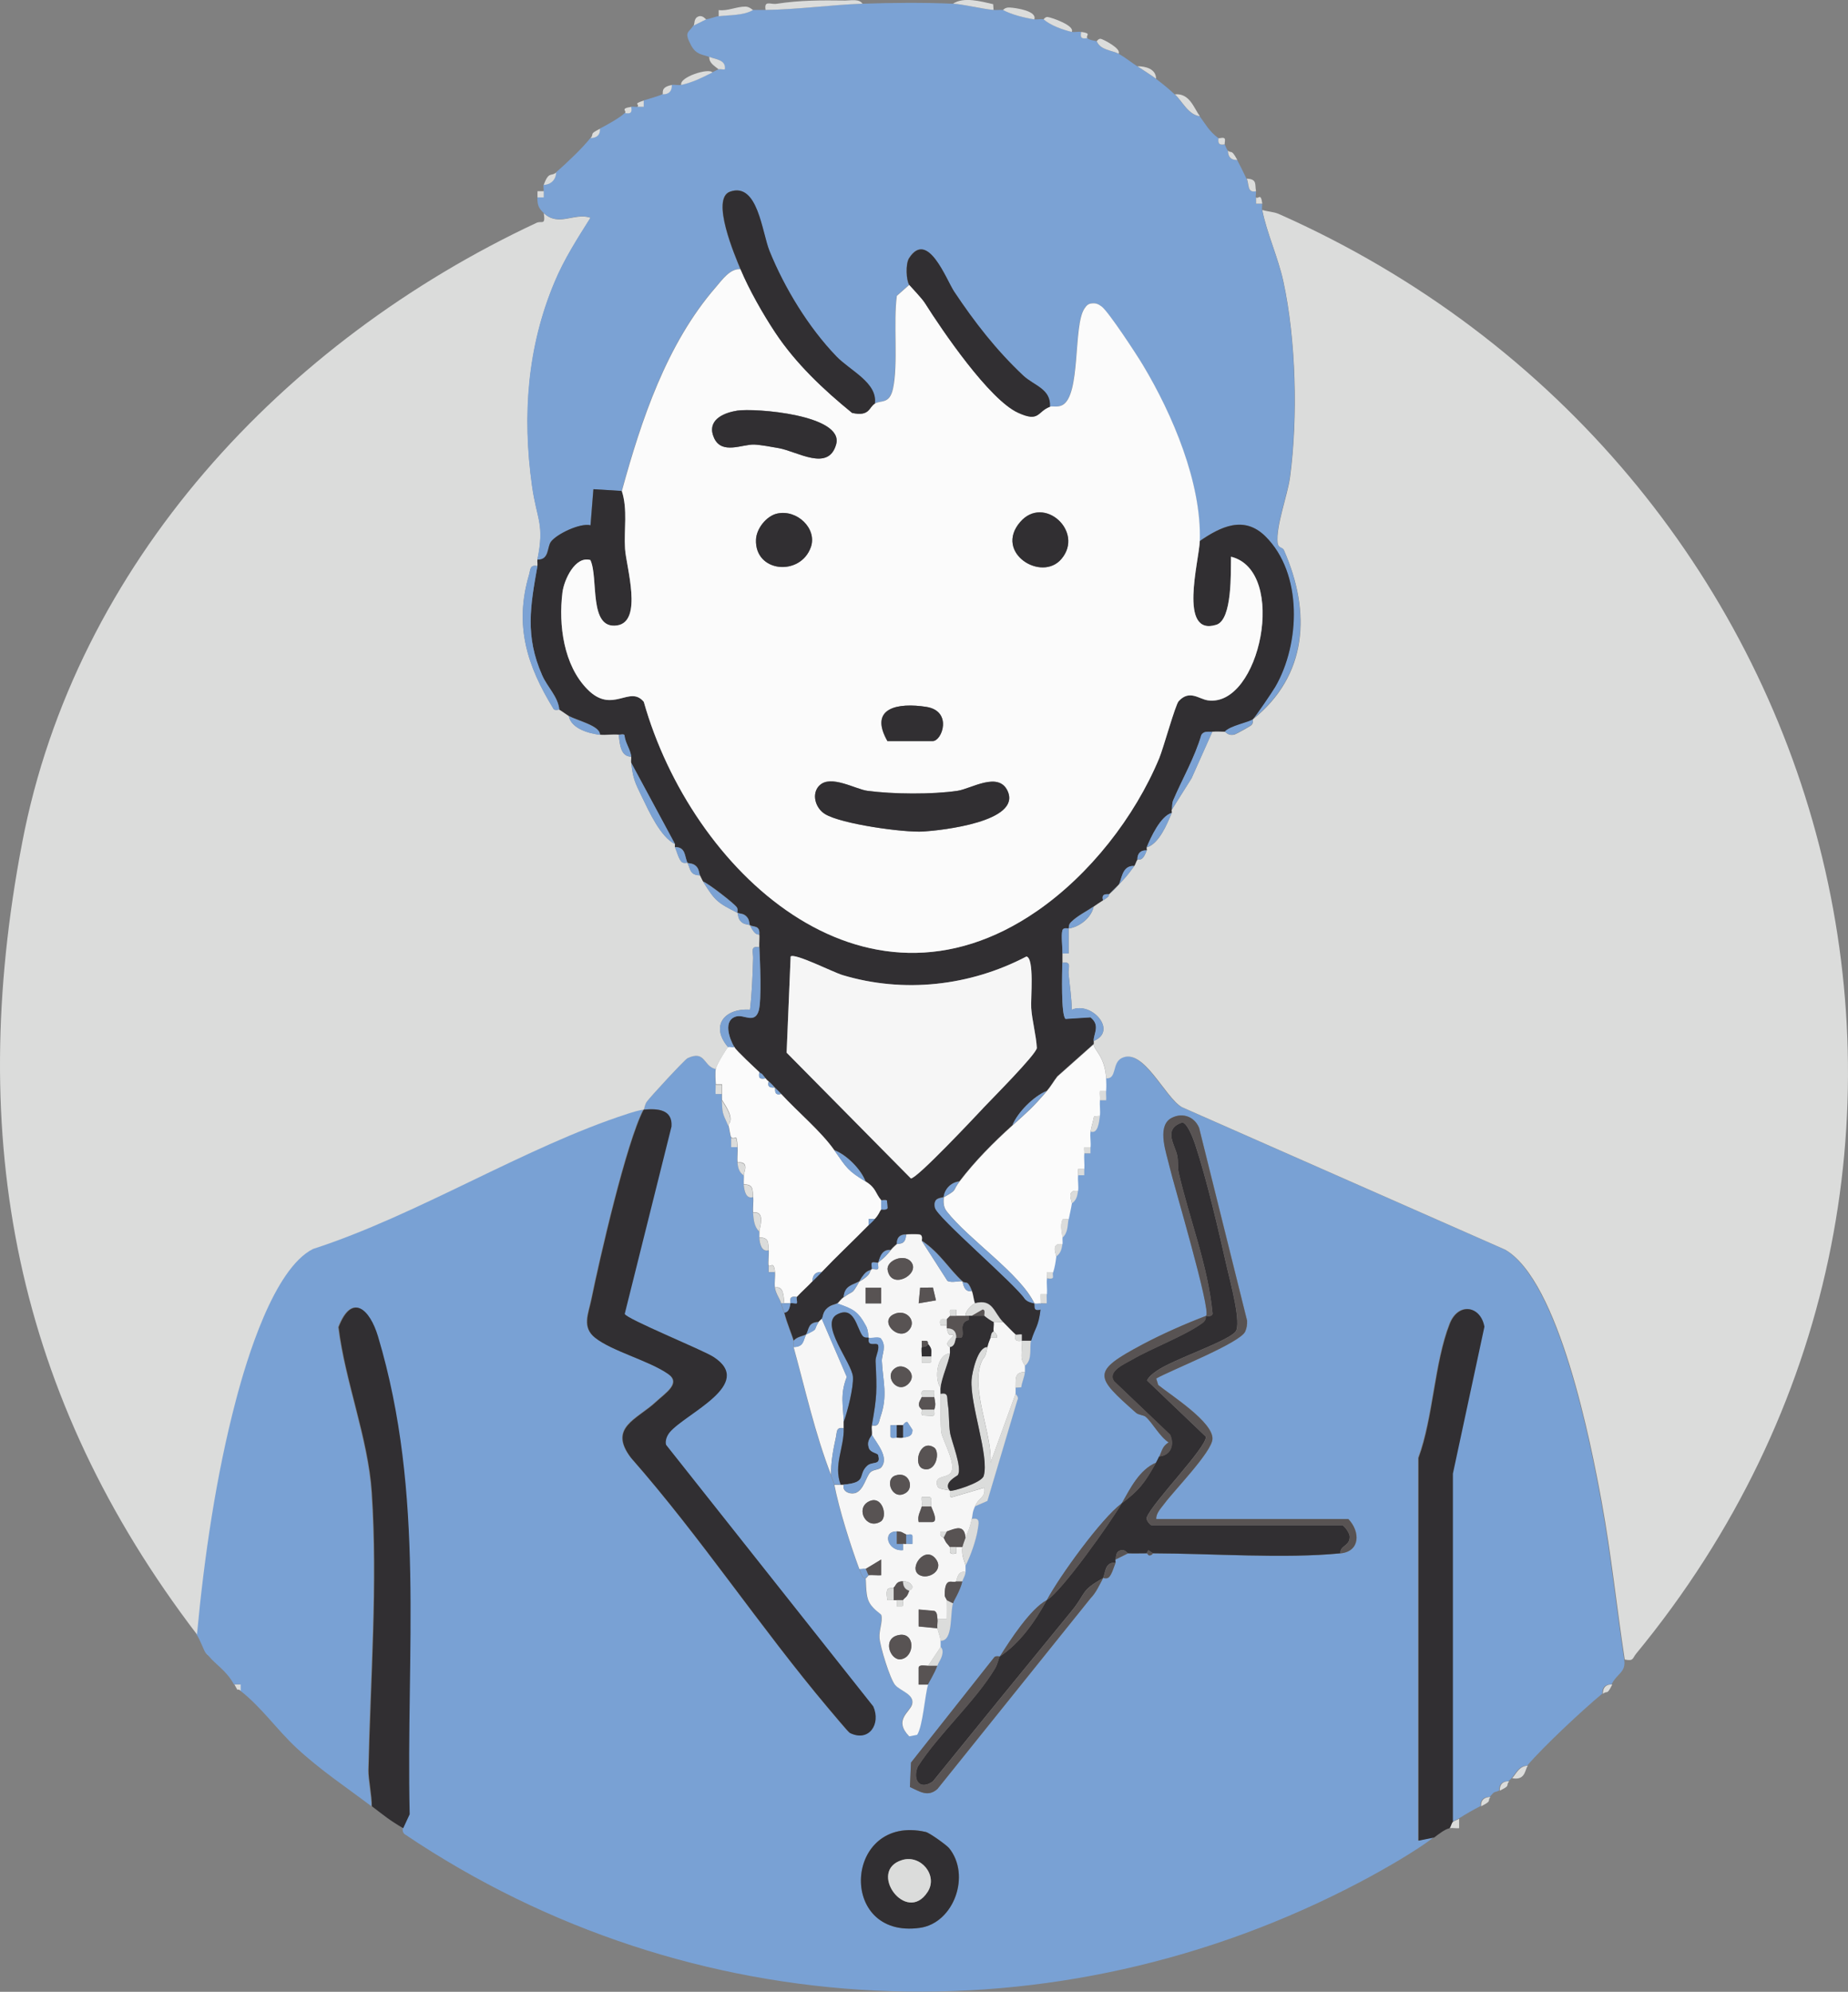 <?xml version="1.0" encoding="UTF-8"?>
<svg id="_レイヤー_2" data-name="レイヤー 2" xmlns="http://www.w3.org/2000/svg" viewBox="0 0 243.27 262.22">
  <rect x="0" y="0" width="243.27" height="262.22" fill="#808080" stroke="none"/>
  <defs>
    <style>
      .cls-1 {
        fill: #79a1d4;
      }

      .cls-2 {
        fill: #312f32;
      }

      .cls-3 {
        fill: #f6f6f6;
      }

      .cls-4 {
        fill: #7ba2d4;
      }

      .cls-5 {
        fill: #dbdcdb;
      }

      .cls-6 {
        fill: #fbfbfb;
      }

      .cls-7 {
        fill: #585353;
      }
    </style>
  </defs>
  <g id="_レイヤー_1-2" data-name="レイヤー 1">
    <g>
      <path class="cls-1" d="M84.74,146.09c.13-.25.11-.61.39-1.03.38-.57,5.02-5.58,5.38-5.75,2.38-1.11,2.06,1.09,3.69,1.43-.09.51-.04,1.49,0,2.06.03.41-.04.83,0,1.23h.82c0,.27-.02.55,0,.82.11,1.71,0,1.53.82,3.29.16.35.26,1.53.41,1.65v1.23s.82,0,.82,0c.05.68-.07,1.39,0,2.06s.23,1.26.82,1.65c.03.41-.04.83,0,1.23.08.81.29,1.92,1.23,1.65.07.67-.06,1.38,0,2.06.08.87.12,1.82.82,2.47.02.27-.02.55,0,.82.05.79.32,1.94,1.23,1.65.05.48-.11,1.91,0,2.06v.82s.82,0,.82,0c.07.65-.11,1.46,0,2.06.16.88.68,1.45.82,2.06.13.53.33.91.41,1.23.38,1.49.99,2.83,1.23,3.7.06.23-.06.59,0,.82,1.55,5.61,2.81,11.4,4.94,16.86.01.2.33.81.41,1.23.64,3.29,2.14,8.02,3.29,11.1.66,1.76.69,1,.82,1.23.07.12,0,1.87.32,2.77.42,1.2,1.7,1.84,1.75,2.05.21.86-.31,2-.24,3.01.09,1.16,1.37,5.38,2.05,6.18s2.62,1.23,2.24,2.57c-.3,1.07-2.47,2.03-.38,4.2l1.05-.21c.75-1.19,1.01-5.22,1.43-6.59.04-.14.9-1.51,1.23-2.47.18-.52.58-.93.67-1.65.07-.6-.25-.78-.25-.82-.01-.27.02-.55,0-.82,1.7.09,1.23-3.52,1.65-4.94.12-.42.92-1.55,1.23-2.88.09-.38.39-.74.41-1.23.01-.27,0-.55,0-.82.67-1.26,1.41-3.39,1.61-4.77.11-.77.4-1.63-.79-1.39.16-.71.04-.79.41-1.65l1.65-.72,3.95-13.28c.25-.36-.26-.76-.25-.81.02-.27-.01-.55,0-.82l.76-.05c.06-.62.46-1.44.47-2.01,0-.27.01-.55,0-.82,1.06-.8.57-2.43.82-3.29.5-1.69.98-1.83,1.23-4.11.03-.27-.02-.55,0-.82.27-.02.55.03.82,0,.03-.41-.03-.83,0-1.23.05-.68-.07-1.38,0-2.06,1.24.19.66-.31.82-.82.22-.7.32-1.33.41-2.06.59-.38.76-.99.82-1.65.03-.27-.02-.55,0-.82.76-.66.66-1.6.82-2.47.13-.68.31-1.38.41-2.06.6-.38.74-.99.82-1.65s-.07-1.39,0-2.06h.82s0-.82,0-.82c.05-.68-.07-1.38,0-2.06h.82s0-.82,0-.82c.07-.65-.1-1.44,0-2.06.97.36,1.13-1.2,1.23-2.06.08-.64-.05-1.39,0-2.06h.82c.04-.41-.03-.83,0-1.23.04-.52.03-1.12,0-1.65,1.46.09.73-2.03,2.05-2.68,2.88-1.41,5.69,5.2,7.93,6.47l42.53,18.75c7.12,4.08,11.31,25.42,12.74,33.32,1.25,6.85,1.96,13.77,3.01,20.64.29,1.72-.93,1.83-1.65,3.29-.81-.03-1.27.4-1.23,1.23-2.63,2.18-7.77,6.99-9.87,9.46-1.15.06-1.45.94-2.06,1.65-.12.15-.29.26-.41.41-.81-.03-1.27.4-1.23,1.23-.68.33-.5-.04-1.23.82-.81.03-1.28.4-1.23,1.23-.98.5-1.95,1.06-2.88,1.65-.25.16-.64.25-.82.41v-45.85s4.15-19.34,4.15-19.34c-.51-2.79-3.43-3.24-4.55-.39-2.03,5.17-2.15,12.31-4.13,17.67v50.38s2.06-.41,2.06-.41c-2.33,1.8-6.51,4.2-9.59,5.83-40.08,21.17-88.15,19.15-125.84-6.24-.39-.26-.25-.8-.29-.82l.85-1.83c-.48-21.51,2.07-42.05-4.17-62.92-1.08-3.6-3.41-5.77-5.18-1.21.89,7.2,3.9,14.59,4.38,21.75.81,12.01-.17,24.6-.43,36.58-.02,1.18.44,3.39.43,4.75-3.36-2.54-6.69-4.74-9.83-7.65-2.58-2.39-4.65-5.42-7.44-7.57v-.82s-.82,0-.82,0c-.98-1.81-2.42-2.62-3.29-3.7l-.41-.41c-.29-.39-.79-1.89-1.23-2.47.95-10.2,2.5-20.93,5.13-30.86,1.43-5.4,4.98-17.26,10.13-19.89,13.79-4.46,27.89-13.42,41.43-17.8.64-.21,1.48-.49,2.12-.54-2.26,4.33-5.76,19.57-6.87,25-.39,1.89-1.25,3.63.49,5.02,2.23,1.78,7.1,3.01,9.62,4.77,1.75,1.23-.37,2.52-1.59,3.66-2.51,2.34-6.35,3.39-3.29,7.39,9.21,10.48,16.95,22.24,25.92,32.9.43.52,2.67,3.2,2.87,3.3,2.51,1.25,4.11-1.16,3.08-3.49l-27.28-34.44c-.15-.57.11-1.2.48-1.64,2.08-2.5,11.33-6.34,5.77-9.93-1.45-.93-11.56-5.04-11.69-5.67l6.16-24.67c.15-2.28-1.85-2.37-3.66-2.21ZM158.77,173.23c-2.74,1.04-5.79,2.39-8.37,3.76-6.83,3.63-6.25,4.22-.87,9,.35.31,1.01.29,1.29.54.88.77,1.84,2.61,3.01,3.36-.84.52-.88,1.14-1.22,1.85-.13.27-.26.56-.41.82-2.22.92-3.42,3.43-4.52,5.35-2.68,1.99-8.16,9.56-9.87,12.75-2.13,1.11-4.82,5.25-6.17,7.4-.08.05-.44-.11-.72.09l-10.99,13.9-.14,3.22c1.29.58,2.35,1.37,3.62.26l20.14-25.09c.77-.79,1.15-1.72,1.66-2.66.1-.05.44.1.72-.09.4-.29.73-1.46.93-1.96.05-.12-.05-.29,0-.41l1.65-.82c.82.03,1.65,0,2.47,0,.08,0,.19.28.33.28.33,0,.46-.28.49-.28,7.57.02,17.4.73,24.68,0,2.61-.26,2.61-2.86,1.03-4.52h-25.29c-.04-.76.63-1.43,1.07-2.02,1.27-1.72,6.22-6.78,6.33-8.5.14-2.23-5.43-5.75-7.14-7.13l-.26-.85c1.96-1.12,11.03-4.67,11.71-6.18.21-.46.27-.92.25-1.43l-6.32-25.4c-.66-1.58-2.38-2.08-3.83-1.17-1.7,1.21-.47,4.51-.06,6.28.57,2.44,5.48,18.89,4.82,19.65ZM124.91,243.27c-.3-.37-2.54-1.98-3.04-2.1-10.76-2.45-11.72,14.17-.77,12.62,4.48-.63,6.76-6.95,3.81-10.53Z"/>
      <path class="cls-5" d="M166.17,27.64c.68.22,1.51.24,2.15.52,74.38,32.99,99.7,125.58,47.06,189.55-.49.6-.32,1.02-1.5.76-1.05-6.87-1.76-13.79-3.01-20.64-1.44-7.9-5.62-29.23-12.74-33.32l-42.53-18.75c-2.24-1.26-5.05-7.88-7.93-6.47-1.32.65-.6,2.76-2.05,2.68-.16-2.95-1.63-3.72-1.65-4.52,0-.14,0-.27,0-.41,3.21-1.29-.24-5.26-2.88-4.11-.02-1.59-.27-3.16-.42-4.74-.08-.78.49-1.66-.81-1.43,0-.41-.01-.82,0-1.23h.82s0-3.29,0-3.29c1.45-.2,3.02-1.46,3.29-2.88.45-.31.75-.52,1.23-.82,1.13-.71.64-.66.82-.82.71-.64.65-.6,1.23-1.23.91-.98,1.05-1.08,2.06-2.47.17-.23.24-.62.41-.82.18-.21.63.43,1.23-1.23.04-.12-.05-.3,0-.41,1.61-.44,2.7-3.09,3.29-4.52.05-.12-.05-.3,0-.41l2.62-4.17,2.73-6.12c.49-.06,1.13-.02,1.65,0,.11,0,.43.61,1.32.35.23-.07,1.79-.95,2.1-1.16.4-.27.25-.8.28-.83,7.18-5.75,7.7-14.07,4.07-22.29-.16-.35-.74-.21-.82-.93-.24-2.23,1.32-6.28,1.64-8.69,1.04-7.81.79-18.06-.89-25.76-.68-3.12-2.19-6.4-2.77-9.36Z"/>
      <path class="cls-5" d="M71.58,28.05c1.97,1.88,4.02-.11,6.17.62-1.73,2.75-3.46,5.43-4.72,8.44-3.61,8.58-4.26,17.61-2.99,26.81.63,4.55,1.69,5.03.71,9.78-.05.25.05.57,0,.82-1.02-.2-.9.45-1.1,1.14-1.96,6.67-.29,11.97,3.25,17.71.25.2.64.01.74.07.47.28,1.06.73,1.23.82.32,1.66,2.67,2.31,4.11,2.47.79.09,1.68-.09,2.47,0,.13,1.14.21,2.9,1.65,2.88.03.27-.03.55,0,.82.24,2.04.4,2.42,1.43,4.53.93,1.92,2.43,5.23,4.32,6.16.05.11-.05.3,0,.41.23.49.51,1.67.93,1.97.28.19.62.04.72.09.4.78.27,1.62,1.65,1.65.14.27.29.63.41.82,1.55,2.52,1.88,2.78,4.52,4.11.12.22.04.66.38,1.06.46.55.94.4,1.27.59.76,1.54,1.14,1.11,1.23,1.23.08.11-.02,1.25,0,1.65-1.24-.23-.8.63-.82,1.42-.07,2.29-.15,4.53-.41,6.8-3.38-.22-5.27,2.14-2.88,4.94-.25.22-1.56,2.42-1.65,2.88-1.63-.35-1.31-2.54-3.69-1.43-.36.17-5,5.18-5.38,5.75-.28.43-.26.78-.39,1.03-.64.06-1.49.34-2.12.54-13.54,4.38-27.64,13.34-41.43,17.8-5.15,2.62-8.71,14.49-10.13,19.89-2.62,9.93-4.18,20.66-5.13,30.86C2.06,183.9-4.56,149.99,2.92,110.94,9.95,74.16,37.33,44.91,70.62,29.34c.71-.33,1.21.42.96-1.29Z"/>
      <path class="cls-4" d="M125.45.49c1.37.06,3.73.68,5.35.82.41.04.83-.03,1.23,0,1.14.61,2.84,1.04,4.11,1.23.39.06.85-.07,1.23,0,.92.8,2.53,1.38,3.7,1.65.35.08.84-.05,1.23,0-.14.78.04.96.82.82.18.23.9.35,1.23.41.49,1.19,2.02,1.19,2.88,1.65s1.65,1.12,2.47,1.65c.54.35,2.04,1.32,2.47,1.65.99.76,1.55,1.21,2.47,2.06.98.9,1.77,2.7,3.29,2.88.71.94,1.24,2,2.47,2.88-.11.72.09.97.82.82.11.23.29.71.41.82,0,.82.41,1.27,1.23,1.23.42.78.84,1.67,1.23,2.47.34.68.03,1.94,1.23,1.65.06.24-.08.75,0,.82v.82s.82,0,.82,0c.04.26-.05.57,0,.82.58,2.97,2.09,6.25,2.77,9.36,1.68,7.7,1.93,17.94.89,25.76-.32,2.41-1.88,6.46-1.64,8.69.08.72.67.57.82.93,3.63,8.22,3.1,16.55-4.07,22.29-.03.03.12.56-.28.83-.31.21-1.87,1.1-2.1,1.16-.88.26-1.2-.35-1.32-.35.61-.77,3.26-1.24,3.7-1.65.32-.29,2.59-3.63,2.95-4.25,3.29-5.68,3.64-14.92-1.3-19.81-2.83-2.8-5.92-1.25-8.64.62.26-7.62-3.6-16.68-7.48-23.16-.81-1.35-4.52-7.03-5.44-7.72-.41-.31-.72-.46-1.25-.41-.51.02-.74.29-1.01.68-1.51,2.23-.46,11.45-2.92,12.72-.64.33-1.31.09-1.63.2.16-2.37-2.09-2.77-3.51-4.1-3.55-3.34-6.41-7.01-9.1-11.06-1.02-1.54-3.48-8.21-5.93-4.4-.49.76-.37,2.94.02,3.52l-1.64,1.45c-.48,3.46.2,9.05-.51,12.24-.46,2.06-1.59,1.47-2.38,1.94.38-2.74-3.24-4.32-5.07-6.22-3.65-3.79-6.82-8.97-8.79-13.85-1.01-2.5-1.54-9.1-5.19-7.83-2.6.9.64,8.46,1.37,10.22-1.37-.14-2.43,1.42-3.27,2.38-6.46,7.45-9.79,17.44-12.36,26.82l-3.73-.23-.38,4.75c-1.37-.33-4.47,1.16-5.22,2.18-.52.71-.19,2.39-1.77,2.34.98-4.74-.08-5.22-.71-9.78-1.28-9.2-.63-18.23,2.99-26.81,1.26-3.01,2.99-5.69,4.72-8.44-2.15-.74-4.2,1.26-6.17-.62-.71-.68-.81-1.07-.82-2.06h.82s0-.82,0-.82c.05-.25-.07-.63,0-.82.96-.05,1.59-.67,1.65-1.65,1.36-1.19,3.43-3.14,4.52-4.52.81-.04,1.29-.4,1.23-1.23.83-.42,2.71-1.46,3.29-2.06.75.13.97-.07.82-.82.25-.04.76.06.82,0h.82s0-.82,0-.82c.47-.15,2.26-.66,2.47-.82.83.01,1.27-.41,1.23-1.23.37-.07.89.08,1.23,0,1.77-.43,2.6-.9,4.11-1.65.28-.14.55-.28.82-.41.16-.08.57.06.82,0,.17-1.26-1.17-1.32-2.05-1.64s-1.71-.27-2.37-1.52c-.95-1.81-.35-1.59.32-2.6l1.65-.82c.56-.05,1.1-.34,1.65-.41,1.42-.18,3.25-.07,4.52-.82.55,0,1.1,0,1.65,0,4.26-.06,8.65-.69,12.75-.82,3.8-.13,8.14-.17,11.93,0Z"/>
      <path class="cls-2" d="M53.07,240.68c-1.85-1.09-2.33-1.53-4.11-2.88.01-1.36-.45-3.57-.43-4.75.25-11.98,1.24-24.57.43-36.58-.48-7.16-3.5-14.55-4.38-21.75,1.76-4.55,4.1-2.39,5.18,1.21,6.24,20.86,3.68,41.4,4.17,62.92l-.85,1.83Z"/>
      <path class="cls-2" d="M191.26,239.86c-.16.14-.25.61-.41.82-.63.11-1.53.83-2.06,1.23l-2.05.41v-50.38c1.97-5.36,2.09-12.5,4.12-17.67,1.12-2.84,4.04-2.39,4.55.39l-4.15,19.34v45.85Z"/>
      <path class="cls-5" d="M113.53.49c-4.1.14-8.49.76-12.75.82-.23-1.33.67-.69,1.44-.81,3.13-.48,5.9-.47,9.06-.43.7,0,1.83-.26,2.26.42Z"/>
      <path class="cls-5" d="M125.45.49c1.41-.95,3.69-.3,5.29.06l.05.76c-1.62-.15-3.98-.76-5.35-.82Z"/>
      <path class="cls-5" d="M99.13,1.32c-1.28.75-3.1.64-4.52.82v-.81c1.2.15,2.35-.47,3.51-.46.55,0,.96.45,1.01.45Z"/>
      <path class="cls-5" d="M157.95,15.3c-1.52-.18-2.31-1.98-3.29-2.88,1.96-.19,2.52,1.86,3.29,2.88Z"/>
      <path class="cls-5" d="M93.79,9.54c-1.51.74-2.34,1.21-4.11,1.65-.32-1.03,3.64-2.29,4.11-1.65Z"/>
      <path class="cls-5" d="M132.04,1.32s.26-.37.88-.33c.89.05,3.64.47,3.23,1.56-1.27-.2-2.98-.62-4.11-1.23Z"/>
      <path class="cls-5" d="M137.38,2.55s.22-.35.54-.31c.51.06,3.62,1.13,3.16,1.96-1.17-.27-2.78-.85-3.7-1.65Z"/>
      <path class="cls-5" d="M144.37,5.43s.26-.38.54-.32c.37.09,2.74,1.3,2.34,1.96-.86-.46-2.39-.45-2.88-1.65Z"/>
      <path class="cls-5" d="M93.37,7.49c.88.33,2.22.39,2.05,1.64-.25.06-.66-.08-.82,0-.56-.48-1.27-.81-1.23-1.65Z"/>
      <path class="cls-5" d="M152.19,10.37c-.43-.33-1.93-1.3-2.47-1.65,1.07,0,2.45.33,2.47,1.65Z"/>
      <path class="cls-5" d="M201.13,232.45c-.41.48-.28,1.98-2.06,1.65.6-.7.9-1.58,2.06-1.65Z"/>
      <path class="cls-5" d="M73.22,22.7c-.05.97-.69,1.6-1.65,1.65.69-1.88.97-1.05,1.65-1.65Z"/>
      <path class="cls-5" d="M165.35,25.17c-1.21.29-.89-.96-1.23-1.65,1.44.06,1.03.8,1.23,1.65Z"/>
      <path class="cls-5" d="M92.96,2.55l-1.65.82c.17-.26-.02-.99.68-1.22.51-.17.92.4.97.4Z"/>
      <path class="cls-5" d="M196.2,236.57c-.48.57.33.44-1.23,1.23-.05-.83.42-1.2,1.23-1.23Z"/>
      <path class="cls-5" d="M162.88,21.06c-.83.04-1.23-.41-1.23-1.23.48.44.4-.31,1.23,1.23Z"/>
      <path class="cls-5" d="M78.98,16.95c.05.83-.43,1.2-1.23,1.23.53-.67-.29-.45,1.23-1.23Z"/>
      <path class="cls-5" d="M88.44,11.19c.03.83-.4,1.25-1.23,1.23.17-.14-.37-.93,1.23-1.23Z"/>
      <path class="cls-5" d="M198.66,234.51c-.52.63.3.48-1.23,1.23-.03-.83.42-1.27,1.23-1.23Z"/>
      <path class="cls-5" d="M212.24,221.76c-.76,1.54-.62.72-1.23,1.23-.03-.83.42-1.27,1.23-1.23Z"/>
      <path class="cls-5" d="M192.08,239.45v1.23c-.4.05-.86-.07-1.23,0,.16-.21.25-.69.41-.82.18-.16.57-.26.82-.41Z"/>
      <path class="cls-5" d="M30.86,221.76h.82s0,.82,0,.82c-.64-.5-.13.47-.82-.82Z"/>
      <path class="cls-5" d="M165.35,25.99c.31.28.61-.7.82.82h-.82s0-.82,0-.82Z"/>
      <path class="cls-5" d="M71.58,25.17v.82s-.82,0-.82,0c0-.27-.02-.55,0-.82h.82Z"/>
      <path class="cls-5" d="M160.41,18.18c.1.07.6-.14.78.04.17.17-.03.64.04.78-.73.15-.93-.1-.82-.82Z"/>
      <path class="cls-5" d="M83.09,14.07c.15.76-.07.95-.82.82.29-.3-.71-.59.82-.82Z"/>
      <path class="cls-5" d="M84.74,13.24v.82s-.82,0-.82,0c.34-.38-.71-.34.82-.82Z"/>
      <path class="cls-5" d="M142.32,4.2c1.49.2.54.46.82.82-.78.13-.96-.04-.82-.82Z"/>
      <path class="cls-5" d="M27.57,218.06c-.1-.13-.28-.23-.41-.41l.41.41Z"/>
      <path class="cls-2" d="M81.86,64.65c.78,2.45.26,5.07.42,7.6.15,2.32,2.41,9.6-1.06,10.09-3.79.54-2.4-6.25-3.5-8.61-2.01-.59-3.47,2.62-3.68,4.27-.53,4.28.15,9.58,3.3,12.76,3.3,3.33,5.55-.64,7.41,1.64,6.24,22.09,28.76,43.43,51.77,27.53,6.93-4.79,12.85-12.34,16.08-20.11.55-1.33,2.12-7.03,2.56-7.51,1.43-1.56,2.66-.27,3.84-.11,6.87.96,10.59-17.05,3.05-18.91-.05,1.92.2,8.3-1.93,8.96-5.05,1.58-2.27-8.43-2.18-11.02,2.72-1.87,5.81-3.42,8.64-.62,4.94,4.89,4.59,14.13,1.3,19.81-.36.62-2.62,3.96-2.95,4.25-.44.4-3.09.87-3.7,1.65-.51-.02-1.16-.06-1.65,0s-1.06-.15-1.43.41c-.89,3.03-2.49,5.76-3.72,8.64-.19.45-.09,1-.19,1.23-.05.12.05.29,0,.41-1.47.44-2.73,3.18-3.29,4.52-.05.11.04.29,0,.41-.83-.04-1.23.41-1.23,1.23-.17.2-.24.59-.41.82-1.69-.1-1.63,1.94-2.06,2.47-.06.08-1.02,1.02-1.23,1.23-.1.1-1.12-.24-.82.82-.48.3-.78.51-1.23.82-.95.65-2.14,1.22-2.99,2.06-.36.36-.26.77-.3.82-.04.05-.71-.19-.83.27-.18.71.04,2.13,0,3.02-.01.41,0,.82,0,1.23-.02,1.21-.2,6.95.43,7.39l3.28-.21c1.31,1.06.42,2.12.41,3.1,0,.14,0,.27,0,.41l-4.79,4.26c-.48.61-.87,1.33-1.38,1.91-1.76.75-3.8,2.8-4.52,4.52-2.53,2.28-4.94,4.71-6.99,7.4-1.08.12-1.93.98-2.06,2.06-.3.17-1.42-.01-1.15,1.38.24,1.26,10.5,9.99,11.84,12.02.34.38.77.48,1.24.59.16.34-.26,1.05.82.82-.26,2.29-.73,2.43-1.23,4.11h-1.23v-.82c-.24-.06-.74.08-.82,0-.43-.38-1.15-1.15-1.65-1.65-1.22-1.2-1.32-3.1-3.7-2.47-.18-.53-.21-1.13-.41-1.65-.62-1.57-.77-.81-1.23-1.23-1.86-1.69-2.86-3.65-5.35-5.35-.04-.03.2-.71-.28-.83-.25-.07-1.7-.04-1.78,0-.81-.03-1.27.4-1.23,1.23-.31.3-.5.41-.82.82-1.36-.16-1.49,1.5-1.65,1.65-.09.08-.65-.13-.8.02s.05.71-.02.8c-.38.44-.64-.08-1.65,1.65-.88.51-1.92.53-2.06,2.06-.42.31-.66.7-.82.82-.32.23-.88.17-1.48.79-.46.48-.4,1-.58,1.27-.08.12-.29.23-.41.41-1.41.06-1.25.9-1.65,1.65-.51.25-1.19.3-1.65.82-.24-.87-.85-2.21-1.23-3.7.77-.05.73-1.16.82-1.23.11-.09.71.11.82,0s-.09-.72,0-.82c.59-.66,1.37-1.33,2.06-2.06.29-.31.87-.85,1.23-1.23,2-2.1,4.14-4.09,6.17-6.17.28-.29.37-.33.82-.82.58-.64.56-.89.82-1.23.04-.05.73.12.84-.21l-.08-.98c-.21-.13-.71.01-.76-.05-.77-.91-.64-1.6-2.06-2.47-.61-1.62-2.52-3.52-4.11-4.11-1.72-2.46-4.76-4.98-6.99-7.4-.39-.43-.57-.56-.82-.82-.37-.38-.23-.31-.82-.82-.18-.16-.25-.21-.41-.41-.72-.94-.41-.43-.82-.82-.63-.6-2.99-2.78-3.29-3.29-.66-1.1-1.56-3.6.3-4.06.98-.24,2.39,1.01,2.91-.76.39-1.33.17-6.62.08-8.35-.02-.39.08-1.53,0-1.65.11-1.25-.74-.96-1.23-1.23-.13-.27-.05-.67-.38-1.06-.46-.55-.89-.4-1.27-.59-.05-.1.11-.44-.09-.72-.36-.51-3.57-3.01-4.43-3.39-.12-.19-.27-.56-.41-.82-.19-.36-.07-.83-.59-1.27-.4-.34-.84-.25-1.06-.38-.39-.78-.19-2.09-1.65-2.06-.05-.11.05-.3,0-.41l-5.76-10.69c-.03-.27.03-.55,0-.82-.09-.93-.82-1.84-.89-2.83-.18-.18-.53-.02-.76-.05-.79-.09-1.67.09-2.47,0,.03-1.17-2.85-1.79-4.11-2.47-.17-.09-.76-.54-1.23-.82-.18-1.75-1.54-2.91-2.26-4.53-2.27-5.15-1.56-9.12-.62-14.39.05-.26-.05-.58,0-.82,1.58.05,1.26-1.63,1.77-2.34.74-1.02,3.85-2.52,5.22-2.18l.38-4.75,3.73.23ZM129.4,145.91c1.16-1.23,6.96-7.04,7.09-7.93-.09-1.7-.63-3.61-.74-5.27-.09-1.25.43-6.57-.63-6.78-7.42,3.89-16.14,4.88-24.23,2.44-1.18-.36-6.3-2.95-6.81-2.44l-.53,12.66,16.36,16.56c.82,0,8.29-7.95,9.49-9.23Z"/>
      <path class="cls-3" d="M119.29,162.54c.07-.05,1.53-.07,1.78,0,.47.12.24.8.28.83l3.37,5.26c.56.32,1.72-.07,1.97.09.08.05.15,1.51,1.23,1.23.2.51.23,1.12.41,1.65-.38.1-1.36,1.1-1.23,1.65h-1.23v-.82s-.61,0-.61,0c-.44-.03-.1.7-.21.83-.1.11-.3.31-.41.41-.18.16-1.15-.42-.82.82h.82c0,.13-.02.29,0,.41.25,1.31.7.65.82.83.15.23-.66.68-.75,1.1-.07.32.35.5.34.53-.03.27.03.56,0,.82-1.72.09-2.11,3.34-1.23,4.52-.03.27.01.55,0,.82-.03.79,0,4.5.09,5.03.2,1.16,2.2,4.49,1.15,5.46-.64.6-2.11.24-1.66,1.64.16.49,1.46.43,1.65.62.06.06-.17.85.23.85l4.29-1.26c.19,1.38-.67,1.15-1.23,2.47-.37.85-.26.94-.41,1.65-.33,1.52-.53,1.6-.82,2.47-.16-1.8-1.28-1.24-2.47-.82-.2.07-.56-.05-.82,0-.21.68.36.72.41.82.38.85.45.72.82,1.23.17.24-.44,1.12.82.82v-.82h.82c-.18,1.23.4,2.05.41,2.47,0,.27.01.55,0,.82-1.08-.28-1.15,1.18-1.23,1.23-.47.3-1.51-.74-1.51,1.79,0,.3.27.55.28.68.02.82,0,1.65,0,2.47h-1.23c-.08-.37.02-.8-.39-1.04l-2.08-.19v2.23s2.47.24,2.47.24c.09.51.35.9.41,1.65.02.27-.01.55,0,.82l-1.65,2.47c-.36,0-1.19-.2-1.24.24v2.23s1.24,0,1.24,0c-.42,1.37-.68,5.4-1.43,6.59l-1.05.21c-2.09-2.17.08-3.14.38-4.2.37-1.34-1.57-1.77-2.24-2.57s-1.96-5.02-2.05-6.18c-.08-1.01.45-2.15.24-3.01-.05-.21-1.33-.85-1.75-2.05-.32-.9-.25-2.65-.32-2.77.16-.08.34-.4.41-.41.54-.07,1.11.06,1.65,0v-2.06s-2.06,1.24-2.06,1.24c-.12-.08-.59.05-.82,0-1.15-3.09-2.65-7.81-3.29-11.1.27,0,.55,0,.82,0,.14,0,.28.01.41,0-.26,1.01,1.03,1.31,1.63,1.04,1.04-.45,1.3-2.12,1.88-2.69.41-.4,1.15-.29,1.46-.68,1.01-1.3-.61-3.1-1.27-4.26.03-.4-.07-.87,0-1.23.97.21.9-.45,1.13-1.11.98-2.82.34-4.59.19-7.32-.05-.88.7-1.99-.16-3.03-.38-.25-1.42.06-1.57-.06-.06-.05-.04-.97-.33-1.51-1.07-1.99-1.68-2.27-3.79-3.01.17-.12.4-.52.82-.82,1.42-1.03.98-.22,2.06-2.06,1.72-1.01,1.21-1.26,1.65-1.65.09-.08.65.13.8-.02s-.05-.71.02-.8c.36-.41.77-.54,1.65-1.65.33-.41.51-.52.82-.82.06-.06.51,0,.82-.22.39-.27.36-.98.41-1.02ZM120.05,166.29c-.82-1.4-3.42-.39-3.2.91.45,2.63,4.12.66,3.2-.91ZM120.93,171.58l2.28-.39-.4-1.69-1.68.02-.19,2.07ZM116,169.53h-2.06v2.06h2.06v-2.06ZM119.59,175.18c1.21-1.21-.27-2.96-1.94-2.16-1.95.94.56,3.54,1.94,2.16ZM121.34,177.34c-.06.11-.01.94,0,1.23.01.27-.02.55,0,.82h1.02c.37.03.2-.55.21-.82.02-.78.15-.99-.41-1.65-.02-.03.07-.32-.21-.41h-.61s0,.82,0,.82ZM119.59,182.17c1.26-1.25-.47-2.69-1.53-2.18-1.93.94,0,3.69,1.53,2.18ZM121.34,183.92c-.13.34-.39.58-.37,1.03.02.36.31.48.37.62.06.16-.12.52.05.76l1.35.08c.48-.09.17-.61.24-.84.24-.72.1-.94,0-1.65-.04-.26.05-.55,0-.82l-1.42-.02c-.45.1-.14.63-.22.84ZM118.87,187.62c-.27,0-.56-.03-.82,0s-.55-.03-.82,0v1.43c-.03.38.55.2.82.21.26.01.6.04.82,0,.65-.13,1.25-.13,1.24-1.03l-.67-1.03c-.27-.07-.53.4-.58.41ZM122.94,190.55c-1.88-1.18-2.84,2.41-1.38,2.83,1.69.49,2.25-2.29,1.38-2.83ZM117.89,194.24c-1.58.51-.37,3.5,1.42,2.25,1.01-.71.36-2.82-1.42-2.25ZM121.34,198.32c-.18.66-.61,1.24-.41,2.05h1.82c.81-.1-.09-1.74-.18-2.05s.24-1.12-.21-1.24h-1.02c-.07.38.09.91,0,1.24ZM115.93,200.31c.98-.6.24-3.57-1.58-2.63-1.79.93-.31,3.79,1.58,2.63ZM118.05,201.61c-1.96-.05-1.22,2.66.82,2.46v-.82c.04-.06.29.05.41,0,.18-.07.57.06.82,0v-1.03c-.05-.41-.63-.12-.82-.2-.48-.21-.5-.39-1.23-.41ZM120.98,207.32c1.16.73,3.32-.55,2.24-2.04-1.4-1.94-3.68,1.13-2.24,2.04ZM117.64,209.01c-.35.25-1.19-.47-.82,1.64.27.03.55-.02.82,0,.14,0,.28,0,.41,0v.82s.61,0,.61,0c.44.03.1-.68.21-.83.34-.48.49-.25.82-1.23.02-.06.5-.22.41-.57-.29-.54-.65-.65-1.23-.66-.97-.01-.89.58-1.23.82ZM118.32,215.25c-2.27.43-1.12,3.43.29,3.19,1.84-.31,1.89-3.6-.29-3.19Z"/>
      <path class="cls-2" d="M84.74,146.09c1.81-.16,3.81-.07,3.66,2.21l-6.16,24.67c.13.64,10.25,4.74,11.69,5.67,5.55,3.59-3.69,7.43-5.77,9.93-.36.44-.62,1.07-.48,1.64l27.28,34.44c1.03,2.33-.57,4.74-3.08,3.49-.2-.1-2.43-2.79-2.87-3.3-8.97-10.65-16.71-22.42-25.92-32.9-3.06-4,.78-5.05,3.29-7.39,1.22-1.14,3.35-2.44,1.59-3.66-2.52-1.76-7.39-3-9.62-4.77-1.75-1.39-.88-3.13-.49-5.02,1.11-5.44,4.61-20.68,6.87-25Z"/>
      <path class="cls-2" d="M158.77,173.23s.75.19.85-.27c-.59-6.35-3.03-12.37-4.45-18.54-.17-.74-.05-1.52-.2-2.27-.3-1.48-1.95-3.5.67-4.39.69.12,1.44,2.17,1.68,2.87,1.57,4.73,3.1,11.4,4.22,16.34.37,1.63,1.96,7.4,1.08,8.37-1.23,1.35-8.25,3.64-10.38,5.15-.49.35-.97.69-1.25,1.24l7.74,7.4c.22,1.31-7.05,8.68-7.78,10.65-.13.35.49,1.01.62,1.01h25.09c.25,0,.97.96,1.01,1.43.1,1.33-1.3,1.2-1.22,2.27-7.28.73-17.11.02-24.68,0l-.61-.41-.21.41c-.82,0-1.65.03-2.47,0-.06,0-.42-.57-.96-.39-.71.21-.53.8-.69,1.21-.05.12.05.29,0,.41-1.46-.05-1.25,1.32-1.65,2.06-2.97,1.63-2.18,1.94-4.12,4.31-6.1,7.45-12.2,14.94-18.27,22.44-1.79,1.24-2.68-.28-1.98-1.96,2.8-4.34,7.57-8.59,10.16-12.9.37-.61.47-1.33.64-1.61,2.59-1.67,4.66-4.6,6.17-7.4,1.83-.96,8.44-10.25,9.87-12.75,2.3-1.7,3.04-2.69,4.52-5.35.15-.27.28-.55.41-.82,1.55-.13,2.05-1.57,1.43-2.87l-7.34-7c-1-1.33,1.39-2.32,2.39-2.9,2.67-1.55,6.77-3.05,9.18-4.77.62-.44.43-.88.5-.96Z"/>
      <path class="cls-6" d="M96.67,137.86c.3.51,2.66,2.69,3.29,3.29-.13.78.04.96.82.82.16.21.23.26.41.41-.3,1.04.72.72.82.82s-.22,1.12.82.82c2.23,2.42,5.27,4.94,6.99,7.4,1.69,2.41,1.78,2.68,4.11,4.11,1.42.87,1.29,1.56,2.06,2.47v1.23c-.26.34-.24.59-.82,1.23h-.82s0,.82,0,.82c-2.03,2.07-4.17,4.07-6.17,6.17-.83-.04-1.22.41-1.23,1.23-.69.73-1.46,1.4-2.06,2.06-.75-.13-.96.07-.82.82h-.82c-.11-.88-.05-2.32-1.23-2.06-.11-.6.07-1.41,0-2.06-.16-1.54-.63-.55-.82-.82-.11-.15.05-1.57,0-2.06-.1-.96.07-1.64-1.23-1.65-.02-.27.02-.55,0-.82-.02-.31.9-2.71-.82-2.47-.06-.67.07-1.39,0-2.06-.1-.96.07-1.64-1.23-1.65-.04-.4.03-.83,0-1.23-.02-.27.82-1.85-.82-1.65-.07-.67.05-1.38,0-2.06-.15-2.05-.27-.82-.82-1.23-.16-.12-.25-1.29-.41-1.65.84-.87-.28-2.4-.82-3.29-.02-.27,0-.55,0-.82,0-.41.01-.82,0-1.24h-.82c-.04-.56-.09-1.55,0-2.06.08-.46,1.4-2.66,1.65-2.88.09-.08.59.05.82,0Z"/>
      <path class="cls-6" d="M143.96,137.45c.02.81,1.48,1.57,1.65,4.52.03.53.04,1.12,0,1.65h-.82c-.04.41.03.83,0,1.23-.05.67.08,1.41,0,2.06l-.76.05c-.13.67-.36,1.34-.47,2.01-.1.62.07,1.4,0,2.06h-.82c-.04.27.03.55,0,.82-.07.67.05,1.38,0,2.06h-.82c-.04.27.03.55,0,.82-.07.67.09,1.39,0,2.06-1.64-.24-.79,1.39-.82,1.65-.1.67-.28,1.38-.41,2.06l-.78.03c-.45.75-.01,2.14-.04,2.44-.02.27.03.55,0,.82-1.65-.22-.8,1.44-.82,1.65-.09.73-.19,1.36-.41,2.06h-.82c-.04.27.03.56,0,.82-.07.67.05,1.38,0,2.06h-.82c-.04.41.03.83,0,1.23-.25.01-.62.05-.82,0-1.87-3.94-8.68-8.44-11.54-12.12-.44-.55-.47-1.21-.39-1.87,1.89-1.07,1.05-.73,2.06-2.06,2.05-2.69,4.46-5.12,6.99-7.4,2.08-1.88,2.62-2.31,4.52-4.52.51-.59.9-1.3,1.38-1.91l4.79-4.26Z"/>
      <path class="cls-7" d="M158.77,173.23c.67-.76-4.25-17.21-4.82-19.65-.41-1.78-1.64-5.07.06-6.28,1.45-.91,3.16-.41,3.83,1.17l6.32,25.4c.02.5-.05.97-.25,1.43-.68,1.51-9.75,5.07-11.71,6.18l.26.85c1.7,1.38,7.28,4.91,7.14,7.13-.11,1.72-5.07,6.78-6.33,8.5-.44.59-1.1,1.25-1.07,2.02h25.29c1.58,1.66,1.58,4.26-1.03,4.52-.08-1.07,1.32-.95,1.22-2.27-.04-.47-.76-1.43-1.01-1.43h-25.09c-.14,0-.75-.67-.62-1.01.73-1.97,8.01-9.34,7.78-10.65l-7.74-7.4c.28-.55.76-.9,1.25-1.24,2.13-1.51,9.15-3.8,10.38-5.15.88-.97-.71-6.74-1.08-8.37-1.12-4.95-2.66-11.61-4.22-16.34-.23-.7-.99-2.75-1.68-2.87-2.62.89-.96,2.92-.67,4.39.15.75.03,1.53.2,2.27,1.42,6.17,3.86,12.19,4.45,18.54-.1.46-.81.22-.85.27-.07.08.12.52-.5.96-2.41,1.72-6.51,3.23-9.18,4.77-1,.58-3.39,1.57-2.39,2.9l7.34,7c.61,1.31.12,2.74-1.43,2.87.34-.71.38-1.33,1.22-1.85-1.17-.75-2.13-2.59-3.01-3.36-.28-.25-.94-.23-1.29-.54-5.38-4.78-5.96-5.37.87-9,2.58-1.37,5.63-2.72,8.37-3.76Z"/>
      <path class="cls-2" d="M124.91,243.27c2.94,3.58.66,9.9-3.81,10.53-10.95,1.55-9.99-15.07.77-12.62.5.11,2.74,1.73,3.04,2.1ZM118.76,244.87c-4.64,1.4.54,8.59,3.36,4.19,1.38-2.15-.88-4.94-3.36-4.19Z"/>
      <path class="cls-3" d="M111.06,187.21c0,.27,0,.55,0,.82-1.03-.23-.87.52-1.03,1.21-.33,1.48-.7,3.46-.62,4.95-2.12-5.46-3.39-11.25-4.94-16.86,1.39-.02,1.25-.91,1.65-1.65,1.71-.83.88-.49,1.65-1.65.12-.18.33-.29.41-.41l3.29,7.65c-.93,2.35-.44,3.88-.41,5.93Z"/>
      <path class="cls-3" d="M132.04,174.05c.5.49,1.21,1.26,1.65,1.65-.34,1.16.77.76.82.82.13.18-.1,1.72-.02,2.28.08.52.43.95.43,1.01.01.27,0,.55,0,.82-1.45,0-1.18.99-1.23,2.06-.01.27.02.55,0,.82l-3.29,9.05c.24-3.75-2.67-9.74-1.2-13.25.42-1,.41-.14.79-1.97.1-.5.24-.79.41-1.23h.82c.17-.46-.39-.74-.41-.82-.07-.36.05-.84,0-1.23.3.1.87-.07,1.23,0Z"/>
      <path class="cls-7" d="M152.19,192.56c-1.49,2.65-2.23,3.65-4.52,5.35-1.43,2.49-8.04,11.79-9.87,12.75-1.51,2.8-3.58,5.73-6.17,7.4-.17.28-.28,1-.64,1.61-2.59,4.32-7.37,8.56-10.16,12.9-.7,1.68.2,3.2,1.98,1.96,6.07-7.51,12.17-14.99,18.27-22.44,1.94-2.37,1.15-2.68,4.12-4.31.4-.74.18-2.11,1.65-2.06-.2.51-.53,1.68-.93,1.96-.27.2-.62.04-.72.09-.51.94-.89,1.86-1.66,2.66l-20.14,25.09c-1.27,1.11-2.33.32-3.62-.26l.14-3.22,10.99-13.9c.28-.2.64-.04.72-.09,1.35-2.15,4.04-6.29,6.17-7.4,1.71-3.19,7.19-10.76,9.87-12.75,1.1-1.92,2.31-4.43,4.52-5.35Z"/>
      <path class="cls-5" d="M129.98,177.34c-.37,1.83-.36.96-.79,1.97-1.47,3.51,1.44,9.5,1.2,13.25l3.29-9.05s.51.45.25.81l-3.95,13.28-1.65.72c.56-1.31,1.42-1.09,1.23-2.47l-4.29,1.26c-.4,0-.17-.79-.23-.85-.19-.19-1.5-.12-1.65-.62-.44-1.4,1.02-1.04,1.66-1.64,1.05-.98-.96-4.3-1.15-5.46-.09-.54-.13-4.24-.09-5.03,1.1-.24.83.55.95,1.29.22,1.38.11,2.66.3,3.83.18,1.13,1.65,4.64,1.02,5.58-.09.14-2,1.01-1.04,2.05.17.18,4.16-1.01,4.44-1.93.78-2.57-1.82-9.4-1.59-12.68.06-.89.79-4.34,2.08-4.3Z"/>
      <path class="cls-4" d="M111.06,188.04c.05,2.61-1.36,4.8-.41,7.4-.27,0-.55,0-.82,0-.08-.42-.4-1.03-.41-1.23-.09-1.5.28-3.48.62-4.95.16-.69,0-1.44,1.03-1.21Z"/>
      <path class="cls-5" d="M127.92,199.96c1.19-.23.9.62.79,1.39-.21,1.38-.94,3.51-1.61,4.77,0-.41-.59-1.24-.41-2.47.03-.22.3-.91.41-1.23.29-.87.49-.95.82-2.47Z"/>
      <path class="cls-5" d="M125.45,211.07c-.41,1.41.05,5.02-1.65,4.94-.06-.74-.32-1.14-.41-1.65-.07-.38.08-.87,0-1.23h1.23c-.01-.82.02-1.65,0-2.47l.82.41Z"/>
      <path class="cls-7" d="M122.16,219.29c.41,0,.82,0,1.23,0-.34.96-1.19,2.33-1.23,2.47h-1.23s0-2.23,0-2.23c.06-.44.88-.24,1.24-.24Z"/>
      <path class="cls-7" d="M125.87,208.19h.82c-.32,1.32-1.11,2.46-1.23,2.88l-.82-.41c0-.12-.28-.38-.28-.68,0-2.53,1.04-1.49,1.51-1.79Z"/>
      <path class="cls-5" d="M133.68,175.7c.09.08.58-.06.82,0v.82h1.23c-.25.86.24,2.49-.82,3.29,0-.05-.35-.48-.43-1.01-.08-.56.15-2.11.02-2.28-.05-.07-1.16.34-.82-.82Z"/>
      <path class="cls-5" d="M123.4,219.29c-.41,0-.82,0-1.23,0l1.65-2.47s.33.22.25.82c-.09.71-.49,1.13-.67,1.65Z"/>
      <path class="cls-5" d="M95.84,148.14c-.81-1.76-.72-1.58-.82-3.29.54.89,1.66,2.42.82,3.29Z"/>
      <path class="cls-5" d="M99.13,159.66c1.73-.25.8,2.15.82,2.47-.7-.64-.74-1.59-.82-2.47Z"/>
      <path class="cls-5" d="M140.67,160.48c-.16.87-.06,1.81-.82,2.47.02-.3-.41-1.69.04-2.44l.78-.03Z"/>
      <path class="cls-5" d="M134.91,180.63c-.01.56-.41,1.38-.47,2.01l-.76.05c.05-1.07-.22-2.06,1.23-2.06Z"/>
      <path class="cls-4" d="M107.77,174.05c-.76,1.16.06.82-1.65,1.65-.39.73-.25,1.63-1.65,1.65-.06-.23.06-.59,0-.82.46-.52,1.13-.57,1.65-.82.4-.75.24-1.59,1.65-1.65Z"/>
      <path class="cls-5" d="M99.13,157.6c-.94.28-1.15-.83-1.23-1.65,1.3,0,1.13.69,1.23,1.65Z"/>
      <path class="cls-5" d="M144.79,146.91c-.11.86-.27,2.42-1.23,2.06.11-.67.35-1.34.47-2.01l.76-.05Z"/>
      <path class="cls-5" d="M101.19,164.59c-.92.29-1.19-.86-1.23-1.65,1.3,0,1.13.69,1.23,1.65Z"/>
      <path class="cls-7" d="M148.49,204.49l-1.65.82c.16-.42-.02-1,.69-1.21.54-.18.9.39.96.39Z"/>
      <path class="cls-5" d="M102.01,169.53c1.18-.26,1.12,1.17,1.23,2.06h-.41c-.14-.6-.66-1.17-.82-2.06Z"/>
      <path class="cls-4" d="M113.94,206.54c.14.1.25.63.41.82-.08,0-.25.33-.41.41-.14-.23-.17.53-.82-1.23.24.05.71-.08.82,0Z"/>
      <path class="cls-5" d="M97.08,153.08c1.64-.2.8,1.37.82,1.65-.6-.38-.75-.99-.82-1.65Z"/>
      <path class="cls-4" d="M104.89,170.76c-.09.1.1.72,0,.82s-.72-.09-.82,0c-.09.08-.05,1.19-.82,1.23-.08-.33-.28-.7-.41-1.23h1.23c-.14-.75.08-.95.82-.82Z"/>
      <path class="cls-5" d="M139.85,163.77c-.07.65-.23,1.26-.82,1.65.03-.21-.82-1.87.82-1.65Z"/>
      <path class="cls-5" d="M141.91,156.78c-.08.65-.22,1.26-.82,1.65.04-.26-.81-1.88.82-1.65Z"/>
      <path class="cls-5" d="M127.1,206.95c-.02.5-.32.86-.41,1.23h-.82c.08-.05.16-1.52,1.23-1.23Z"/>
      <path class="cls-5" d="M137.79,170.35c-.03.41.03.83,0,1.23-.27.02-.55-.02-.82,0,.03-.41-.04-.83,0-1.23h.82Z"/>
      <path class="cls-5" d="M96.25,149.79c.55.41.67-.82.82,1.23h-.82s0-1.23,0-1.23Z"/>
      <path class="cls-5" d="M145.61,143.62c-.03.41.04.83,0,1.23h-.82c.03-.41-.04-.83,0-1.24h.82Z"/>
      <path class="cls-5" d="M94.2,142.8h.82c.01.41,0,.82,0,1.23h-.82c-.04-.41.03-.83,0-1.23Z"/>
      <path class="cls-4" d="M126.28,155.55c-1.01,1.33-.16.98-2.06,2.06-.08.66-.05,1.32.39,1.87,2.86,3.67,9.66,8.17,11.54,12.12.21.05.58.01.82,0-.02.27.03.55,0,.82-1.08.23-.66-.48-.82-.82-.48-.11-.9-.21-1.24-.59-1.34-2.02-11.59-10.76-11.84-12.02-.27-1.39.85-1.21,1.15-1.38.12-1.07.97-1.93,2.06-2.06Z"/>
      <path class="cls-7" d="M151.78,204.49s-.17.28-.49.28c-.14,0-.25-.28-.33-.28l.21-.41.61.41Z"/>
      <path class="cls-5" d="M138.62,167.47c-.16.52.42,1.02-.82.82.03-.27-.04-.55,0-.82h.82Z"/>
      <path class="cls-5" d="M101.19,166.65c.2.27.66-.71.82.82h-.82s0-.82,0-.82Z"/>
      <path class="cls-5" d="M142.73,153.9v.82s-.82,0-.82,0c.03-.27-.04-.55,0-.82h.82Z"/>
      <path class="cls-5" d="M143.55,151.02v.82s-.82,0-.82,0c.03-.27-.04-.55,0-.82h.82Z"/>
      <path class="cls-4" d="M139.85,126.76c1.3-.23.73.66.81,1.43.16,1.58.4,3.15.42,4.74,2.64-1.15,6.09,2.82,2.88,4.11,0-.98.91-2.04-.41-3.1l-3.28.21c-.62-.44-.45-6.18-.43-7.39Z"/>
      <path class="cls-4" d="M159.59,96.32l-2.73,6.12-2.62,4.17c.1-.23,0-.78.19-1.23,1.23-2.88,2.83-5.61,3.72-8.64.37-.55.92-.35,1.43-.41Z"/>
      <path class="cls-4" d="M154.24,107.02c-.6,1.43-1.68,4.08-3.29,4.52.56-1.34,1.82-4.09,3.29-4.52Z"/>
      <path class="cls-4" d="M143.96,119.35c-.27,1.42-1.84,2.68-3.29,2.88v3.29s-.82,0-.82,0c.03-.89-.19-2.31,0-3.02.12-.46.79-.22.83-.27.04-.05-.06-.47.3-.82.85-.84,2.04-1.41,2.99-2.06Z"/>
      <path class="cls-4" d="M149.31,114.01c-1,1.39-1.15,1.48-2.06,2.47-.59.64-.52.59-1.23,1.23-.18.17.3.11-.82.82-.3-1.06.72-.72.82-.82.21-.21,1.17-1.16,1.23-1.23.42-.53.37-2.57,2.06-2.47Z"/>
      <path class="cls-4" d="M150.95,111.95c-.61,1.66-1.06,1.02-1.23,1.23,0-.82.41-1.27,1.23-1.23Z"/>
      <path class="cls-4" d="M70.75,74.52c-.94,5.27-1.65,9.24.62,14.39.71,1.62,2.07,2.78,2.26,4.53-.1-.06-.49.13-.74-.07-3.54-5.74-5.21-11.04-3.25-17.71.2-.69.09-1.34,1.1-1.14Z"/>
      <path class="cls-4" d="M99.96,124.7c.09,1.73.31,7.01-.08,8.35-.52,1.77-1.93.51-2.91.76-1.85.46-.96,2.96-.3,4.06-.23.05-.74-.08-.82,0-2.39-2.8-.5-5.16,2.88-4.94.27-2.27.34-4.51.41-6.8.02-.79-.42-1.65.82-1.42Z"/>
      <path class="cls-4" d="M88.85,111.13c-1.89-.94-3.39-4.25-4.32-6.16-1.03-2.11-1.19-2.49-1.43-4.53l5.76,10.69Z"/>
      <path class="cls-4" d="M92.55,116.06c.86.38,4.07,2.89,4.43,3.39.2.28.04.62.09.72.37.19.81.04,1.27.59.33.39.25.79.38,1.06.49.28,1.34-.02,1.23,1.23-.09-.12-.48.31-1.23-1.23-.32-.18-.8-.04-1.27-.59-.34-.4-.25-.83-.38-1.06-2.65-1.33-2.97-1.6-4.52-4.11Z"/>
      <path class="cls-4" d="M74.87,94.27c1.27.68,4.14,1.3,4.11,2.47-1.44-.16-3.79-.81-4.11-2.47Z"/>
      <path class="cls-4" d="M81.45,96.73c.23.03.58-.13.76.05.07.99.79,1.9.89,2.83-1.44.02-1.51-1.74-1.65-2.88Z"/>
      <path class="cls-4" d="M90.5,113.6c.22.12.66.03,1.06.38.52.44.4.91.59,1.27-1.37-.03-1.25-.86-1.65-1.65-.1-.05-.44.1-.72-.09-.41-.29-.7-1.48-.93-1.97,1.45-.04,1.25,1.28,1.65,2.06Z"/>
      <path class="cls-6" d="M97.49,35.45c1.11,2.66,2.95,5.9,4.55,8.31,2.71,4.09,6.34,7.51,10.13,10.6,2.34.51,2.19-.75,3-1.23s1.92.12,2.38-1.94c.71-3.19.03-8.78.51-12.24l1.64-1.45c.1.14,1.65,1.75,2.04,2.37,2.32,3.68,8.48,12.73,12.27,14.46,2.85,1.3,2.49-.15,4.2-.79.32-.12.99.13,1.63-.2,2.47-1.27,1.41-10.49,2.92-12.72.26-.39.5-.66,1.01-.68.53-.05.84.11,1.25.41.92.69,4.63,6.36,5.44,7.72,3.89,6.48,7.74,15.54,7.48,23.16-.09,2.59-2.87,12.6,2.18,11.02,2.13-.67,1.89-7.04,1.93-8.96,7.54,1.86,3.82,19.87-3.05,18.91-1.18-.17-2.41-1.45-3.84.11-.44.48-2.01,6.18-2.56,7.51-3.24,7.77-9.15,15.32-16.08,20.11-23.01,15.9-45.53-5.44-51.77-27.53-1.87-2.28-4.11,1.7-7.41-1.64-3.15-3.18-3.83-8.48-3.3-12.76.2-1.65,1.67-4.86,3.68-4.27,1.1,2.36-.28,9.15,3.5,8.61,3.47-.49,1.2-7.77,1.06-10.09-.16-2.53.37-5.16-.42-7.6,2.57-9.37,5.9-19.37,12.36-26.82.84-.97,1.9-2.52,3.27-2.38ZM96.98,54.07c-1.9.3-4,1.32-2.98,3.58s3.75.81,5.29.87c.81.03,2.36.31,3.23.47,2.45.44,6.54,3.14,7.55-.5,1.07-3.87-10.69-4.81-13.09-4.43ZM102.31,67.61c-1.42.31-2.73,1.99-2.79,3.42-.19,4.35,5.85,4.88,7.22,1,.85-2.42-1.8-5-4.43-4.42ZM139.73,73.58c3.03-3.6-2.34-8.49-5.45-4.84-3.44,4.03,2.85,7.94,5.45,4.84ZM116.82,97.56h5.96c1.24,0,2.64-3.95-.85-4.5-3.71-.58-7.61.09-5.12,4.5ZM107.87,103.41c-1.07,1.08-.55,2.98.76,3.77,2.14,1.3,10.32,2.44,12.92,2.29,2.44-.15,12.93-1.31,11.1-5.33-1.2-2.63-4.83-.29-6.59-.03-3.36.5-8.51.45-11.88,0-1.55-.21-4.84-2.17-6.3-.7Z"/>
      <path class="cls-2" d="M97.49,35.45c-.73-1.75-3.97-9.32-1.37-10.22,3.65-1.27,4.18,5.34,5.19,7.83,1.98,4.88,5.14,10.06,8.79,13.85,1.83,1.9,5.45,3.48,5.07,6.22-.81.48-.66,1.74-3,1.23-3.8-3.09-7.42-6.51-10.13-10.6-1.6-2.42-3.44-5.65-4.55-8.31Z"/>
      <path class="cls-2" d="M119.7,37.51c-.4-.58-.51-2.76-.02-3.52,2.45-3.81,4.91,2.86,5.93,4.4,2.69,4.04,5.55,7.72,9.1,11.06,1.42,1.33,3.66,1.74,3.51,4.1-1.71.64-1.35,2.1-4.2.79-3.79-1.73-9.95-10.79-12.27-14.46-.39-.62-1.94-2.23-2.04-2.37Z"/>
      <path class="cls-3" d="M129.4,145.91c-1.21,1.28-8.67,9.24-9.49,9.23l-16.36-16.56.53-12.66c.51-.5,5.63,2.09,6.81,2.44,8.09,2.44,16.81,1.45,24.23-2.44,1.07.21.55,5.53.63,6.78.11,1.66.65,3.57.74,5.27-.13.89-5.93,6.7-7.09,7.93Z"/>
      <path class="cls-4" d="M110.24,171.59c2.1.74,2.72,1.02,3.79,3.01.29.54.26,1.46.33,1.51.15.12,1.19-.2,1.57.06.86,1.03.11,2.15.16,3.03.15,2.73.79,4.5-.19,7.32-.23.66-.16,1.32-1.13,1.11.68-3.81.68-4.51.49-8.43-.03-.63.46-1.38.35-2.05-.07-.42-.82-.05-1.14-.32-.24-.2-.07-.67-.12-.72-.06-.05-.57.1-.83-.28-.77-1.11-1.07-3.93-3.28-2.81-2.47,1.24,1.92,6.39,2.04,8.25.09,1.38-.7,4.53-1.22,5.94-.03-2.04-.53-3.58.41-5.93l-3.29-7.65c.17-.26.12-.79.58-1.27.6-.62,1.16-.56,1.48-.79Z"/>
      <path class="cls-4" d="M121.34,163.36c2.48,1.7,3.48,3.65,5.35,5.35.47.43.61-.33,1.23,1.23-1.08.28-1.15-1.18-1.23-1.23-.25-.16-1.42.24-1.97-.09l-3.37-5.26Z"/>
      <path class="cls-5" d="M132.04,174.05c-.37-.07-.94.1-1.23,0-.23-.07-1.03-.63-1.23-.82-.09-.08.22-.78-.21-.83l-1.44.83h-.82c-.13-.54.86-1.55,1.23-1.65,2.38-.63,2.48,1.27,3.7,2.47Z"/>
      <path class="cls-4" d="M137.79,143.62c-1.9,2.21-2.45,2.65-4.52,4.52.72-1.73,2.77-3.78,4.52-4.52Z"/>
      <path class="cls-4" d="M113.94,155.55c-2.33-1.43-2.43-1.7-4.11-4.11,1.59.59,3.5,2.49,4.11,4.11Z"/>
      <path class="cls-4" d="M117.23,164.59c-.87,1.11-1.28,1.23-1.65,1.65-.08.09.13.65-.02.8s-.71-.05-.8.02c-.44.38.07.64-1.65,1.65-1.07,1.83-.63,1.03-2.06,2.06.13-1.53,1.18-1.54,2.06-2.06,1.01-1.72,1.26-1.21,1.65-1.65.08-.09-.13-.65.02-.8s.71.05.8-.02c.16-.14.28-1.81,1.65-1.65Z"/>
      <path class="cls-4" d="M108.18,167.47c-.36.38-.94.93-1.23,1.23.01-.82.4-1.28,1.23-1.23Z"/>
      <path class="cls-4" d="M119.29,162.54s-.02.74-.41,1.02c-.31.22-.76.16-.82.22-.03-.83.42-1.27,1.23-1.23Z"/>
      <path class="cls-4" d="M116,158.01c.05.06.55-.08.76.05l.08.98c-.11.33-.8.16-.84.21v-1.23Z"/>
      <path class="cls-4" d="M115.17,160.48c-.45.5-.54.54-.82.82v-.82s.82,0,.82,0Z"/>
      <path class="cls-4" d="M101.19,142.38c.59.52.45.44.82.82.26.26.43.4.82.82-1.04.3-.72-.72-.82-.82s-1.12.22-.82-.82Z"/>
      <path class="cls-4" d="M99.96,141.15c.41.39.1-.12.82.82-.79.14-.96-.04-.82-.82Z"/>
      <path class="cls-2" d="M129.57,173.23c.2.19,1.01.75,1.23.82.05.39-.07.88,0,1.23-.37.18-.3.55-.41.82-.17.45-.31.73-.41,1.23-1.3-.04-2.02,3.41-2.08,4.3-.23,3.28,2.37,10.12,1.59,12.68-.28.92-4.27,2.12-4.44,1.93-.96-1.05.95-1.91,1.04-2.05.63-.93-.84-4.45-1.02-5.58-.19-1.17-.08-2.45-.3-3.83-.12-.73.15-1.53-.95-1.29.01-.27-.03-.55,0-.82.13-1.35,1.1-3.35,1.23-4.52.03-.27-.03-.56,0-.82.75-.12.64-1,.82-1.23.04-.05.59.13.74-.07.4-.53-.48-1.9.9-2.26v-.55h2.07Z"/>
      <path class="cls-2" d="M111.06,187.21c.52-1.41,1.31-4.57,1.22-5.94-.12-1.87-4.51-7.01-2.04-8.25,2.21-1.11,2.51,1.71,3.28,2.81.27.38.77.23.83.28.05.04-.12.52.12.72.32.27,1.07-.1,1.14.32.11.67-.38,1.42-.35,2.05.19,3.92.19,4.62-.49,8.43-.07.37.03.83,0,1.23-.02.27-.74.77-.37,1.8.21.58,1.12.61,1.2.88.44,1.44-.76.79-1.44,1.43-1.29,1.21.09,2.2-3.09,2.47-.13.01-.28,0-.41,0-.95-2.6.46-4.8.41-7.4,0-.27,0-.55,0-.82Z"/>
      <path class="cls-4" d="M114.76,188.86c.65,1.16,2.28,2.95,1.27,4.26-.3.39-1.05.28-1.46.68-.58.57-.85,2.24-1.88,2.69-.6.26-1.89-.04-1.63-1.04,3.19-.28,1.8-1.26,3.09-2.47.68-.64,1.88,0,1.44-1.43-.08-.26-.99-.3-1.2-.88-.37-1.03.34-1.52.37-1.8Z"/>
      <path class="cls-7" d="M118.32,215.25c2.19-.42,2.13,2.88.29,3.19-1.41.24-2.56-2.76-.29-3.19Z"/>
      <path class="cls-7" d="M120.05,166.29c.92,1.57-2.75,3.54-3.2.91-.22-1.3,2.38-2.31,3.2-.91Z"/>
      <path class="cls-7" d="M115.93,200.31c-1.89,1.16-3.37-1.7-1.58-2.63,1.82-.95,2.56,2.03,1.58,2.63Z"/>
      <path class="cls-7" d="M119.59,175.18c-1.38,1.38-3.89-1.22-1.94-2.16,1.67-.8,3.15.95,1.94,2.16Z"/>
      <path class="cls-7" d="M120.98,207.32c-1.44-.9.84-3.98,2.24-2.04,1.08,1.49-1.08,2.76-2.24,2.04Z"/>
      <path class="cls-7" d="M122.94,190.55c.87.54.31,3.32-1.38,2.83-1.46-.42-.5-4.01,1.38-2.83Z"/>
      <path class="cls-7" d="M127.1,202.43c-.11.32-.38,1.02-.41,1.23h-1.65c-.37-.52-.44-.38-.82-1.23l.41-.82c1.19-.42,2.31-.97,2.47.82Z"/>
      <path class="cls-7" d="M123.4,213.12c.08.36-.07.86,0,1.23l-2.47-.24v-2.23s2.09.19,2.09.19c.4.24.31.67.39,1.04Z"/>
      <path class="cls-7" d="M119.59,182.17c-1.52,1.52-3.46-1.24-1.53-2.18,1.06-.51,2.78.92,1.53,2.18Z"/>
      <path class="cls-7" d="M117.89,194.24c1.78-.57,2.43,1.54,1.42,2.25-1.79,1.25-3-1.74-1.42-2.25Z"/>
      <path class="cls-7" d="M125.87,173.23h1.65v.55c-1.39.36-.5,1.73-.91,2.26-.15.2-.7.02-.74.07.03-.83-.42-1.27-1.23-1.23-.02-.12,0-.28,0-.41,0-.27,0-.55,0-.82.11-.1.31-.3.41-.41h.82Z"/>
      <polygon class="cls-7" points="120.93 171.58 121.13 169.52 122.81 169.5 123.21 171.19 120.93 171.58"/>
      <rect class="cls-7" x="113.94" y="169.53" width="2.06" height="2.06"/>
      <path class="cls-7" d="M113.94,206.54l2.06-1.24v2.06c-.54.05-1.11-.07-1.65,0-.16-.2-.27-.73-.41-.82Z"/>
      <path class="cls-7" d="M122.58,198.32c.09.31.99,1.96.18,2.06h-1.82c-.2-.82.23-1.4.41-2.06h1.23Z"/>
      <path class="cls-5" d="M125.04,178.17c-.14,1.17-1.11,3.17-1.23,4.52-.87-1.19-.48-4.44,1.23-4.52Z"/>
      <path class="cls-7" d="M118.87,208.19c0,.6.23,1.06.82,1.23-.33.98-.48.76-.82,1.23-.27,0-.55,0-.82,0-.14,0-.28,0-.41,0v-1.65c.34-.24.27-.83,1.23-.82Z"/>
      <path class="cls-7" d="M122.99,183.92c.1.7.24.93,0,1.65h-1.65c-.06-.14-.36-.25-.37-.62-.02-.44.24-.69.37-1.03h1.65Z"/>
      <path class="cls-4" d="M118.05,201.61v1.65s.82,0,.82,0v.82c-2.04.2-2.78-2.51-.82-2.46Z"/>
      <path class="cls-4" d="M118.87,189.27v-1.65s.31-.48.58-.41l.67,1.03c0,.89-.59.9-1.24,1.03Z"/>
      <path class="cls-5" d="M125.87,176.11c-.18.23-.08,1.12-.82,1.23,0-.03-.41-.21-.34-.53.09-.42.9-.87.75-1.1-.11-.18-.57.48-.82-.83.81-.03,1.27.4,1.23,1.23Z"/>
      <path class="cls-7" d="M119.29,202.02v1.23c-.13.05-.38-.06-.41,0h-.82s0-1.65,0-1.65c.74.02.75.2,1.23.41Z"/>
      <path class="cls-2" d="M122.58,178.58h-1.23c-.01-.29-.06-1.12,0-1.23.02-.04.73,0,.82-.41.56.65.43.87.41,1.65Z"/>
      <path class="cls-5" d="M121.34,198.32c.09-.32-.07-.85,0-1.23h1.02c.45.12.11.91.21,1.23h-1.23Z"/>
      <path class="cls-4" d="M118.05,187.62v1.65c-.28-.01-.85.17-.83-.21v-1.43c.27-.03.56.03.83,0Z"/>
      <path class="cls-5" d="M122.99,185.57c-.08.23.23.75-.24.84l-1.35-.08c-.17-.23.02-.6-.05-.76h1.65Z"/>
      <path class="cls-5" d="M117.64,209.01v1.65c-.27-.02-.55.02-.82,0-.37-2.11.47-1.39.82-1.64Z"/>
      <path class="cls-5" d="M121.34,183.92c.08-.21-.23-.74.22-.84l1.42.02c.05.27-.03.56,0,.82h-1.65Z"/>
      <path class="cls-2" d="M118.87,187.62v1.65c-.22.04-.57.01-.82,0v-1.65c.27-.03.55,0,.82,0Z"/>
      <path class="cls-5" d="M119.7,209.42c-.59-.18-.82-.63-.82-1.23.58,0,.94.13,1.23.66.1.36-.39.52-.41.57Z"/>
      <path class="cls-4" d="M119.29,202.02c.19.09.77-.21.83.2v1.03c-.26.06-.65-.07-.83,0v-1.23Z"/>
      <path class="cls-5" d="M122.58,178.58c0,.27.16.85-.21.82h-1.02c-.02-.28.01-.55,0-.82h1.23Z"/>
      <path class="cls-5" d="M125.04,173.23c.11-.12-.23-.86.21-.83h.61s0,.83,0,.83h-.82Z"/>
      <path class="cls-5" d="M124.63,201.61l-.41.82c-.05-.1-.62-.14-.41-.82.26-.05.62.07.82,0Z"/>
      <path class="cls-5" d="M118.87,210.66c-.11.15.23.86-.21.83h-.61s0-.83,0-.83c.27,0,.55,0,.82,0Z"/>
      <path class="cls-5" d="M125.87,203.66v.82c-1.26.3-.65-.58-.82-.82h.82Z"/>
      <path class="cls-7" d="M122.16,176.93c-.09.42-.8.37-.82.41v-.82s.61,0,.61,0c.28.08.19.38.21.41Z"/>
      <path class="cls-5" d="M124.63,173.64c0,.27,0,.55,0,.82h-.82c-.33-1.24.64-.67.82-.82Z"/>
      <path class="cls-5" d="M118.76,244.87c2.48-.75,4.74,2.04,3.36,4.19-2.82,4.4-8-2.8-3.36-4.19Z"/>
      <path class="cls-5" d="M130.8,175.29c.02.08.58.36.41.82h-.82c.11-.27.04-.64.41-.82Z"/>
      <path class="cls-2" d="M107.87,103.41c1.46-1.47,4.75.49,6.3.7,3.37.45,8.52.5,11.88,0,1.76-.26,5.4-2.6,6.59.03,1.83,4.02-8.66,5.18-11.1,5.33-2.6.16-10.78-.99-12.92-2.29-1.31-.79-1.83-2.7-.76-3.77Z"/>
      <path class="cls-2" d="M96.98,54.07c2.41-.38,14.17.56,13.09,4.43-1.01,3.64-5.09.94-7.55.5-.87-.16-2.43-.44-3.23-.47-1.54-.07-4.28,1.37-5.29-.87s1.08-3.28,2.98-3.58Z"/>
      <path class="cls-2" d="M102.31,67.61c2.63-.58,5.28,2,4.43,4.42-1.37,3.88-7.41,3.36-7.22-1,.06-1.44,1.37-3.11,2.79-3.42Z"/>
      <path class="cls-2" d="M139.73,73.58c-2.61,3.1-8.89-.81-5.45-4.84,3.11-3.65,8.49,1.24,5.45,4.84Z"/>
      <path class="cls-2" d="M116.82,97.56c-2.5-4.41,1.4-5.08,5.12-4.5,3.49.55,2.08,4.5.85,4.5h-5.96Z"/>
      <path class="cls-7" d="M127.92,173.23l1.44-.83c.42.05.12.75.21.83h-1.65Z"/>
    </g>
  </g>
</svg>